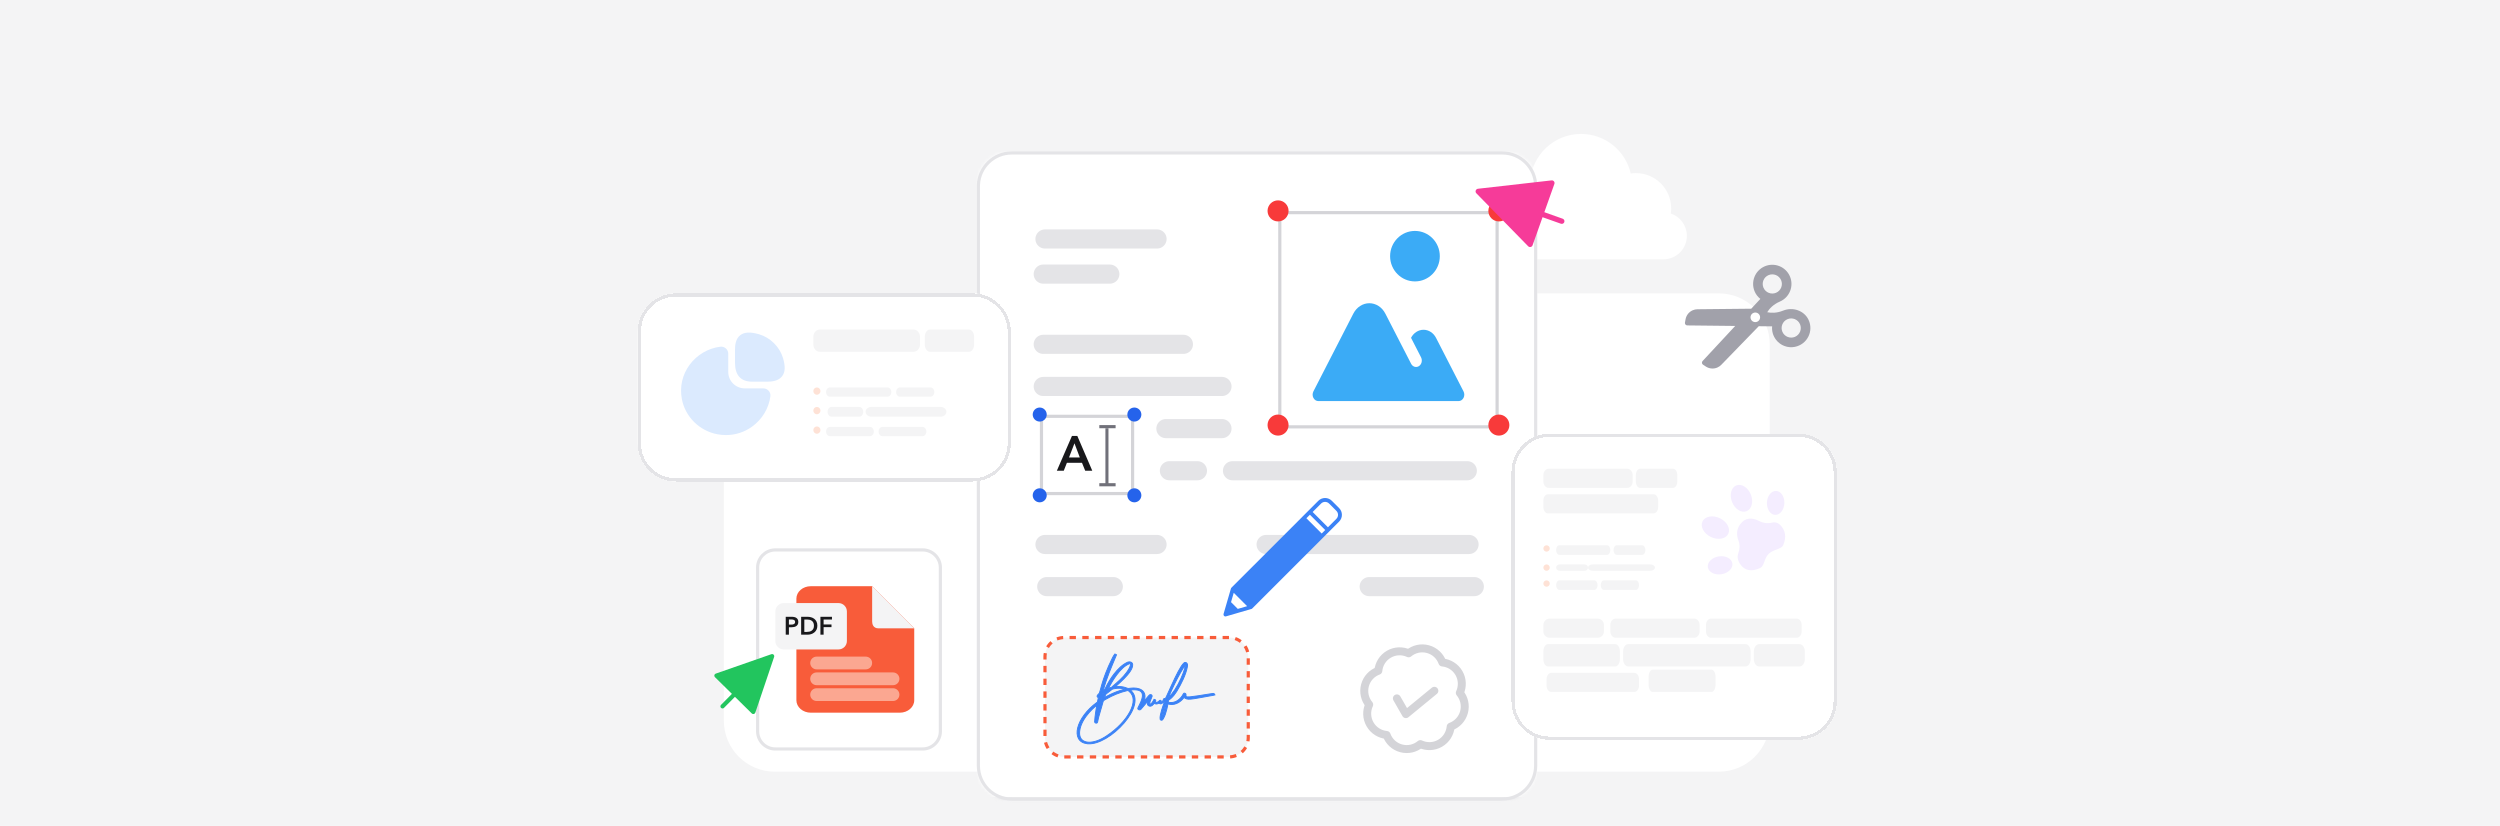 <svg width="784" height="259" viewBox="0 0 784 259" fill="none" xmlns="http://www.w3.org/2000/svg">
<g clip-path="url(#clip0_921_14491)">
<rect width="784" height="259" fill="#F4F4F5"/>
<path d="M227 108C227 99.163 234.163 92 243 92H539C547.837 92 555 99.163 555 108V226C555 234.837 547.837 242 539 242H243C234.163 242 227 234.837 227 226V108Z" fill="white"/>
<path d="M482.292 81.333H521.625C525.698 81.333 529 78.031 529 73.958C529 70.704 526.892 67.942 523.967 66.963C524.044 66.438 524.083 65.901 524.083 65.354C524.083 59.245 519.13 54.292 513.021 54.292C512.467 54.292 511.923 54.332 511.392 54.411C509.771 47.303 503.411 42 495.813 42C487.32 42 480.374 48.626 479.864 56.99C474.238 58.117 470 63.084 470 69.042C470 75.83 475.503 81.333 482.292 81.333Z" fill="white"/>
<g filter="url(#filter0_d_921_14491)">
<mask id="mask0_921_14491" style="mask-type:luminance" maskUnits="userSpaceOnUse" x="303" y="25" width="177" height="205">
<path d="M303.271 36.428C303.271 30.347 308.193 25.416 314.263 25.416H468.142C474.213 25.416 479.134 30.347 479.134 36.428V218.121C479.134 224.203 474.213 229.132 468.142 229.132H314.263C308.193 229.132 303.271 224.203 303.271 218.121V36.428Z" fill="white"/>
</mask>
<g mask="url(#mask0_921_14491)">
<path d="M303.271 36.428C303.271 30.347 308.193 25.416 314.263 25.416H468.142C474.213 25.416 479.134 30.347 479.134 36.428V218.121C479.134 224.203 474.213 229.132 468.142 229.132H314.263C308.193 229.132 303.271 224.203 303.271 218.121V36.428Z" fill="white"/>
<mask id="mask1_921_14491" style="mask-type:luminance" maskUnits="userSpaceOnUse" x="303" y="25" width="177" height="205">
<path d="M303.271 25.416H479.134V229.132H303.271V25.416Z" fill="white"/>
</mask>
<g mask="url(#mask1_921_14491)">
<path d="M303.271 25.416H479.134V229.132H303.271V25.416Z" fill="white"/>
<path d="M470.891 36.428H311.516V243.001H470.891V36.428Z" fill="white"/>
<path d="M324.701 52.946H359.85" stroke="#E4E4E7" stroke-width="6" stroke-linecap="round"/>
<path d="M324.701 148.747H359.85" stroke="#E4E4E7" stroke-width="6" stroke-linecap="round"/>
<path d="M324.158 63.958H345.042" stroke="#E4E4E7" stroke-width="6" stroke-linecap="round"/>
<path d="M325.256 161.961H346.139" stroke="#E4E4E7" stroke-width="6" stroke-linecap="round"/>
<path d="M426.377 161.961H459.351" stroke="#E4E4E7" stroke-width="6" stroke-linecap="round"/>
<path d="M394.049 148.747H457.697" stroke="#E4E4E7" stroke-width="6" stroke-linecap="round"/>
<path d="M324.158 85.981H368.124" stroke="#E4E4E7" stroke-width="6" stroke-linecap="round"/>
<path d="M363.725 125.623H372.518" stroke="#E4E4E7" stroke-width="6" stroke-linecap="round"/>
<path d="M324.158 99.195H380.214" stroke="#E4E4E7" stroke-width="6" stroke-linecap="round"/>
<path d="M362.625 112.409H380.211" stroke="#E4E4E7" stroke-width="6" stroke-linecap="round"/>
<path d="M383.508 125.623H457.15" stroke="#E4E4E7" stroke-width="6" stroke-linecap="round"/>
<path d="M382.41 177.928H330.75C327.412 177.928 324.705 180.64 324.705 183.985V209.311C324.705 212.656 327.412 215.368 330.75 215.368H382.41C385.749 215.368 388.455 212.656 388.455 209.311V183.985C388.455 180.64 385.749 177.928 382.41 177.928Z" fill="#F4F4F5" stroke="#F85C3A" stroke-dasharray="2 2"/>
<path d="M368.737 185.739C368.888 185.746 369.022 185.813 369.126 185.909C369.332 186.096 369.449 186.412 369.412 186.719L369.337 187.209C369.119 188.381 368.627 189.728 368.042 191.023C367.457 192.32 366.774 193.576 366.169 194.565L365.915 194.974C365.366 195.837 364.886 196.391 364.457 196.795C364.058 197.171 363.702 197.416 363.395 197.647C363.39 197.806 363.385 197.977 363.379 198.172C363.435 198.189 363.492 198.207 363.542 198.221C363.636 198.25 363.724 198.272 363.809 198.284L364.114 198.311C365.621 198.374 366.874 197.442 367.65 196.339L367.814 196.093C367.953 195.87 368.025 195.714 368.083 195.605C368.118 195.541 368.166 195.455 368.246 195.407C368.342 195.348 368.443 195.365 368.52 195.388L368.682 195.452C368.73 195.476 368.772 195.505 368.808 195.539C368.884 195.61 368.919 195.694 368.932 195.778C368.943 195.853 368.936 195.932 368.932 195.99C368.927 196.054 368.924 196.11 368.929 196.17L368.95 196.298C368.958 196.333 368.967 196.36 368.979 196.385C369.001 196.425 369.033 196.459 369.096 196.489C369.165 196.52 369.272 196.544 369.44 196.554C369.606 196.564 369.823 196.56 370.106 196.538C371.243 196.448 373.356 196.097 377.317 195.471L377.469 195.459C377.521 195.46 377.576 195.467 377.63 195.486C377.745 195.527 377.835 195.61 377.9 195.733L377.995 195.916L377.797 195.971L377.543 196.039C373.642 196.735 371.612 197.14 370.421 197.245C369.823 197.296 369.414 197.275 369.077 197.166C368.788 197.073 368.565 196.918 368.326 196.718L367.844 197.284C366.793 198.454 365.05 199.324 363.285 198.754C363.068 199.794 362.822 200.921 362.467 201.942L362.298 202.397C362.254 202.506 362.12 202.811 361.968 203.104C361.892 203.251 361.81 203.398 361.732 203.519C361.694 203.579 361.654 203.634 361.615 203.681C361.597 203.703 361.576 203.726 361.554 203.747L361.481 203.802C361.267 203.925 360.962 203.862 360.85 203.632L360.815 203.523C360.754 203.199 360.798 202.747 360.891 202.254C360.985 201.755 361.135 201.192 361.302 200.636C361.631 199.544 362.033 198.458 362.224 197.911C362.201 197.902 362.175 197.891 362.144 197.879C361.914 198.133 361.642 198.432 361.375 198.596C361.225 198.688 361.051 198.757 360.872 198.728C360.728 198.705 360.608 198.623 360.509 198.497C360.133 198.675 359.857 198.782 359.615 198.784C359.379 198.786 359.195 198.692 359.004 198.538C358.948 198.61 358.874 198.703 358.789 198.798C358.661 198.942 358.498 199.106 358.321 199.237L358.139 199.354C357.661 199.62 357.028 199.419 356.87 198.903L356.845 198.796C356.797 198.505 356.824 198.218 356.866 197.98C355.391 199.752 355.072 200.147 354.889 200.333L354.699 200.503C354.517 200.656 354.258 200.647 354.08 200.561C353.987 200.516 353.898 200.441 353.85 200.337C353.799 200.225 353.801 200.099 353.86 199.976L354.158 199.383C354.504 198.705 354.956 197.793 355.159 196.918C355.293 196.336 355.308 195.798 355.128 195.369C354.975 195.005 354.669 194.697 354.115 194.509L353.862 194.437C353.492 194.347 352.962 194.307 352.441 194.316C352.077 194.322 351.729 194.354 351.453 194.405C352.139 194.934 352.575 195.588 352.791 196.332C353.023 197.132 353 198.025 352.781 198.957C352.342 200.819 351.114 202.872 349.495 204.752C347.874 206.634 345.849 208.359 343.8 209.559C341.883 210.681 339.924 211.358 338.246 211.257L337.915 211.226C336.583 211.059 335.674 210.46 335.187 209.559C334.704 208.665 334.653 207.502 334.968 206.233C335.599 203.696 337.713 200.658 341.02 198.254L341.083 198.206C341.097 198.193 341.107 198.183 341.116 198.171C341.133 198.146 341.152 198.106 341.178 198.012C341.232 197.818 341.292 197.48 341.445 196.779L341.446 196.762C341.375 196.73 341.311 196.701 341.259 196.669C341.181 196.621 341.102 196.557 341.065 196.462C341.025 196.359 341.048 196.259 341.084 196.176C341.12 196.097 341.179 196.01 341.248 195.92L341.43 195.703C341.496 195.633 341.566 195.565 341.641 195.503L341.705 195.422C341.729 195.381 341.756 195.326 341.786 195.25C341.845 195.105 341.908 194.909 341.98 194.656C342.121 194.155 342.303 193.432 342.575 192.512C343.123 190.661 344.05 187.964 345.845 184.352L345.994 184.063C346.134 183.799 346.248 183.615 346.338 183.484C346.455 183.314 346.539 183.221 346.559 183.196L346.643 183.087L346.765 183.151C346.851 183.195 346.916 183.228 347.002 183.273L347.137 183.343L347.079 183.483C345.555 187.138 343.964 190.731 342.991 194.542C343.06 194.507 343.125 194.475 343.187 194.439C343.345 194.345 343.467 194.241 343.541 194.079L343.794 193.537C344.424 192.239 345.308 190.73 346.367 189.357C347.575 187.79 349.024 186.384 350.601 185.676L350.718 185.63C350.998 185.535 351.311 185.532 351.577 185.62C351.884 185.721 352.148 185.954 352.195 186.323L352.206 186.451C352.237 187.093 351.907 187.825 351.426 188.549C350.907 189.329 350.188 190.137 349.46 190.872C348.731 191.609 347.989 192.277 347.42 192.779C347.159 193.01 346.937 193.203 346.767 193.354C348.215 193.217 349.081 193.361 349.69 193.542C349.857 193.592 350.003 193.645 350.133 193.692C350.265 193.741 350.377 193.783 350.483 193.818C350.692 193.885 350.859 193.916 351.048 193.884L351.36 193.837C352.909 193.624 354.228 193.825 355.076 194.431C355.533 194.756 355.851 195.198 355.99 195.745C356.111 196.221 356.093 196.768 355.926 197.377L355.845 197.642C355.807 197.757 355.769 197.861 355.735 197.958C357.394 195.963 357.188 196.211 357.453 195.949L357.519 195.896C357.68 195.789 357.893 195.803 358.043 195.873C358.133 195.914 358.22 195.984 358.271 196.085C358.31 196.164 358.323 196.254 358.305 196.346L358.277 196.437C357.732 197.768 357.49 198.221 357.605 198.897C357.823 198.85 358.046 198.666 358.26 198.393C358.508 198.076 358.709 197.692 358.842 197.435L358.91 197.304L359.047 197.358C359.153 197.4 359.246 197.432 359.292 197.452C359.316 197.462 359.354 197.479 359.386 197.51C359.43 197.552 359.45 197.604 359.451 197.658C359.452 197.696 359.442 197.734 359.438 197.749C359.433 197.771 359.426 197.791 359.421 197.817C359.411 197.867 359.4 197.946 359.404 198.067L359.413 198.159C359.427 198.232 359.454 198.26 359.471 198.271C359.5 198.291 359.574 198.309 359.739 198.268L359.903 198.218C360.255 198.099 360.404 197.941 360.494 197.83L360.574 197.73C360.599 197.701 360.635 197.661 360.682 197.632C360.737 197.599 360.801 197.586 360.87 197.6C360.901 197.606 360.93 197.616 360.958 197.63L361.035 197.676L361.124 197.739L361.101 197.846L361.013 198.243C361.011 198.252 361.009 198.26 361.007 198.268C361.063 198.251 361.108 198.236 361.144 198.216L361.267 198.143C361.537 197.972 361.673 197.787 361.742 197.647C361.782 197.565 361.8 197.495 361.809 197.447C361.814 197.424 361.816 197.405 361.817 197.394C361.817 197.388 361.818 197.383 361.818 197.381C361.819 197.378 361.818 197.379 361.819 197.377C361.819 197.376 361.819 197.372 361.819 197.37C361.819 197.369 361.819 197.365 361.82 197.361C361.82 197.359 361.821 197.355 361.822 197.35C361.822 197.348 361.824 197.334 361.831 197.316L361.865 197.251C361.949 197.105 362.086 197.007 362.249 197.049C362.322 197.068 362.379 197.111 362.419 197.166C362.516 196.991 362.645 196.735 362.799 196.409C363.21 195.539 363.788 194.227 364.435 192.81C365.081 191.397 365.793 189.883 366.465 188.62C366.802 187.989 367.129 187.418 367.435 186.952C367.739 186.491 368.029 186.121 368.292 185.901L368.398 185.827C368.507 185.763 368.622 185.733 368.737 185.739ZM350.615 194.564L350.485 194.583C348.095 195.146 345.941 196.063 343.934 197.205L343.082 197.709C343.072 197.716 343.061 197.719 343.054 197.723C343.029 197.768 342.984 197.882 342.891 198.181C342.705 198.768 342.35 200.012 341.605 202.678L341.459 203.242C341.339 203.746 341.289 204.075 341.233 204.311C341.2 204.451 341.158 204.593 341.061 204.682C340.977 204.759 340.876 204.777 340.777 204.772L340.679 204.762C340.561 204.742 340.45 204.698 340.371 204.61C340.311 204.542 340.282 204.462 340.274 204.378L340.274 204.294C340.391 202.437 340.781 200.098 340.936 199.209C340.791 199.315 340.599 199.465 340.375 199.654C339.875 200.078 339.217 200.697 338.549 201.457C337.207 202.982 335.841 205.054 335.591 207.253L335.561 207.637C335.52 208.506 335.703 209.171 336.039 209.657C336.422 210.211 337.02 210.553 337.774 210.693C339.29 210.972 341.403 210.416 343.47 209.131L344.118 208.714C347.322 206.588 349.905 203.858 351.282 201.295C352.017 199.928 352.402 198.62 352.367 197.482C352.335 196.422 351.939 195.506 351.106 194.814L350.934 194.678C350.853 194.617 350.786 194.586 350.721 194.572C350.689 194.565 350.654 194.562 350.615 194.564ZM362.71 198.706C362.544 199.173 362.266 199.972 362.011 200.782C361.813 201.409 361.63 202.039 361.524 202.523C361.511 202.581 361.501 202.638 361.491 202.692C362.085 201.425 362.439 200.08 362.71 198.706ZM342.515 196.519C342.481 196.555 342.451 196.597 342.425 196.658C342.386 196.748 342.355 196.87 342.315 197.053C342.31 197.076 342.305 197.101 342.3 197.127C342.356 196.975 342.425 196.779 342.515 196.519ZM349.744 194.114C348.662 193.765 347.58 193.761 346.479 193.962L345.935 194.078C345.916 194.082 345.862 194.108 345.759 194.181C345.663 194.249 345.54 194.344 345.386 194.466C345.233 194.588 345.052 194.734 344.839 194.898L344.105 195.449C343.881 195.61 343.791 195.707 343.697 195.903C343.613 196.076 343.531 196.314 343.382 196.719C343.447 196.686 343.522 196.65 343.604 196.605C343.945 196.421 344.433 196.153 345.052 195.852C346.193 195.294 347.783 194.621 349.744 194.114ZM342.997 195.296C342.911 195.348 342.837 195.405 342.778 195.465C342.717 195.529 342.671 195.601 342.643 195.686C342.742 195.624 342.824 195.555 342.888 195.476C342.931 195.422 342.966 195.361 342.997 195.296ZM351.476 186.137C351.466 186.126 351.432 186.099 351.334 186.115L351.213 186.148C349.762 186.655 348.359 188.081 347.163 189.69C346.089 191.135 345.201 192.707 344.612 193.821C345.115 193.68 345.358 193.616 345.485 193.577C345.522 193.565 345.546 193.556 345.562 193.549C345.574 193.545 345.579 193.543 345.58 193.541C345.579 193.543 345.579 193.541 345.586 193.536C345.593 193.528 345.609 193.512 345.629 193.494L347.176 192.142C348.693 190.806 350.093 189.46 351.123 187.574L351.263 187.292C351.395 186.996 351.5 186.67 351.521 186.423C351.536 186.251 351.505 186.167 351.476 186.137ZM368.735 186.581C368.299 187.12 367.775 187.943 367.225 188.904C366.593 190.008 365.933 191.283 365.34 192.497C364.747 193.712 364.223 194.864 363.862 195.718C363.7 196.099 363.574 196.421 363.487 196.661C364.152 196.07 364.809 195.253 365.42 194.323C366.146 193.219 366.804 191.969 367.339 190.786C367.875 189.604 368.287 188.491 368.521 187.662C368.638 187.246 368.709 186.908 368.731 186.671C368.734 186.638 368.734 186.608 368.735 186.581Z" fill="#3B82F6" stroke="#3B82F6" stroke-width="0.3"/>
<mask id="mask2_921_14491" style="mask-type:luminance" maskUnits="userSpaceOnUse" x="414" y="170" width="53" height="54">
<path d="M466.886 181.99L425.484 170.771L414.285 212.249L455.687 223.468L466.886 181.99Z" fill="white"/>
</mask>
<g mask="url(#mask2_921_14491)">
<path d="M435.063 197.013L437.894 201.953L446.813 194.633M456.114 201.327C455.521 203.519 453.912 205.162 451.933 205.884C451.739 207.985 450.561 209.962 448.596 211.093C446.63 212.224 444.333 212.246 442.424 211.355C440.804 212.703 438.576 213.267 436.389 212.673C434.2 212.081 432.56 210.469 431.839 208.486C429.741 208.292 427.768 207.112 426.639 205.143C425.51 203.173 425.488 200.872 426.379 198.958C425.033 197.335 424.471 195.103 425.062 192.911C425.653 190.72 427.263 189.077 429.242 188.355C429.435 186.253 430.614 184.276 432.579 183.145C434.544 182.014 436.843 181.992 438.752 182.884C440.372 181.535 442.6 180.972 444.787 181.565C446.976 182.157 448.615 183.77 449.337 185.753C451.434 185.947 453.408 187.126 454.537 189.096C455.665 191.065 455.687 193.367 454.797 195.28C456.142 196.903 456.705 199.135 456.114 201.327Z" stroke="#D4D4D8" stroke-width="2.5" stroke-linecap="round" stroke-linejoin="round"/>
</g>
<path d="M455.963 100.748L447.351 83.975C446.955 83.2 446.384 82.556 445.696 82.107C445.009 81.659 444.23 81.42 443.435 81.417C442.641 81.413 441.859 81.644 441.168 82.086C440.478 82.529 439.903 83.167 439.501 83.938L442.639 90.049C442.877 90.513 442.942 91.066 442.819 91.584C442.696 92.103 442.393 92.545 441.98 92.813C441.567 93.082 441.076 93.154 440.615 93.016C440.153 92.877 439.761 92.538 439.523 92.073L437.42 87.978L437.418 87.983L431.444 76.35C430.935 75.359 430.204 74.536 429.323 73.964C428.442 73.392 427.442 73.09 426.425 73.09C425.407 73.09 424.408 73.392 423.527 73.964C422.646 74.536 421.914 75.359 421.405 76.35L408.879 100.748C408.72 101.056 408.637 101.405 408.637 101.76C408.637 102.115 408.72 102.464 408.877 102.771C409.036 103.079 409.263 103.334 409.537 103.512C409.809 103.689 410.121 103.783 410.436 103.783H454.406C454.721 103.783 455.031 103.689 455.305 103.512C455.579 103.334 455.806 103.079 455.963 102.771C456.122 102.464 456.204 102.115 456.204 101.76C456.204 101.405 456.122 101.056 455.963 100.748Z" fill="#3BABF6"/>
<path d="M440.73 66.252C445.035 66.252 448.525 62.708 448.525 58.335C448.525 53.963 445.035 50.418 440.73 50.418C436.425 50.418 432.936 53.963 432.936 58.335C432.936 62.708 436.425 66.252 440.73 66.252Z" fill="#3BABF6"/>
<path d="M466.494 44.687H398.348V111.858H466.494V44.687Z" stroke="#D4D4D8"/>
<path d="M397.797 47.44C399.619 47.44 401.095 45.961 401.095 44.136C401.095 42.312 399.619 40.833 397.797 40.833C395.976 40.833 394.5 42.312 394.5 44.136C394.5 45.961 395.976 47.44 397.797 47.44Z" fill="#F83A3A"/>
<path d="M397.797 114.611C399.619 114.611 401.095 113.132 401.095 111.307C401.095 109.483 399.619 108.004 397.797 108.004C395.976 108.004 394.5 109.483 394.5 111.307C394.5 113.132 395.976 114.611 397.797 114.611Z" fill="#F83A3A"/>
<path d="M467.044 114.611C468.865 114.611 470.341 113.132 470.341 111.307C470.341 109.483 468.865 108.004 467.044 108.004C465.222 108.004 463.746 109.483 463.746 111.307C463.746 113.132 465.222 114.611 467.044 114.611Z" fill="#F83A3A"/>
<path d="M467.044 47.44C468.865 47.44 470.341 45.961 470.341 44.136C470.341 42.312 468.865 40.833 467.044 40.833C465.222 40.833 463.746 42.312 463.746 44.136C463.746 45.961 465.222 47.44 467.044 47.44Z" fill="#F83A3A"/>
<path d="M333.167 114.708H334.845L339.538 125.623H337.322L336.306 123.125H331.582L330.597 125.623H328.428L333.167 114.708ZM335.629 121.46L333.952 117.02L332.244 121.46H335.629Z" fill="#18181B"/>
<path d="M352.183 108.555H323.605V132.78H352.183V108.555Z" stroke="#D4D4D8"/>
<path d="M344.616 130.015H343.658V112.292H344.616V130.015Z" fill="#71717A"/>
<path d="M346.853 111.308V112.292H341.742V111.308H346.853Z" fill="#71717A"/>
<path d="M346.853 129.523V130.507H341.742V129.523H346.853Z" fill="#71717A"/>
<path d="M323.056 110.206C324.27 110.206 325.254 109.22 325.254 108.004C325.254 106.788 324.27 105.802 323.056 105.802C321.842 105.802 320.857 106.788 320.857 108.004C320.857 109.22 321.842 110.206 323.056 110.206Z" fill="#2563EB"/>
<path d="M352.733 110.206C353.948 110.206 354.932 109.22 354.932 108.004C354.932 106.788 353.948 105.802 352.733 105.802C351.519 105.802 350.535 106.788 350.535 108.004C350.535 109.22 351.519 110.206 352.733 110.206Z" fill="#2563EB"/>
<path d="M352.733 135.533C353.948 135.533 354.932 134.547 354.932 133.331C354.932 132.114 353.948 131.128 352.733 131.128C351.519 131.128 350.535 132.114 350.535 133.331C350.535 134.547 351.519 135.533 352.733 135.533Z" fill="#2563EB"/>
<path d="M323.056 135.533C324.27 135.533 325.254 134.547 325.254 133.331C325.254 132.114 324.27 131.128 323.056 131.128C321.842 131.128 320.857 132.114 320.857 133.331C320.857 134.547 321.842 135.533 323.056 135.533Z" fill="#2563EB"/>
</g>
<mask id="mask3_921_14491" style="mask-type:luminance" maskUnits="userSpaceOnUse" x="303" y="25" width="177" height="205">
<path d="M303.271 25.416H479.134V229.132H303.271V25.416Z" fill="white"/>
</mask>
<g mask="url(#mask3_921_14491)">
<path d="M479.134 229.132V228.031H303.271V229.132V230.234H479.134V229.132Z" fill="#E4E4E7"/>
</g>
</g>
<path d="M314.262 25.967H468.141C473.909 25.967 478.583 30.651 478.583 36.428V218.121C478.583 223.899 473.909 228.582 468.141 228.582H314.262C308.495 228.582 303.82 223.899 303.82 218.121V36.428L303.834 35.89C304.114 30.363 308.676 25.967 314.262 25.967Z" stroke="#E4E4E7"/>
</g>
<path d="M417.66 157.048C416.496 155.884 414.595 155.884 413.431 157.048L410.354 160.125L408.416 162.063C408.404 162.069 408.398 162.081 408.386 162.087C408.367 162.106 408.355 162.118 408.349 162.136C408.331 162.148 408.319 162.166 408.306 162.179L386.168 184.311C386.131 184.348 386.101 184.39 386.076 184.433C386.052 184.476 386.034 184.518 386.022 184.567C386.009 184.585 386.003 184.604 386.003 184.622L383.706 192.538C383.645 192.751 383.7 192.983 383.858 193.141C383.974 193.257 384.132 193.318 384.291 193.318C384.346 193.318 384.407 193.312 384.462 193.293L388.106 192.233C388.148 192.227 388.185 192.215 388.221 192.196L392.371 190.996C392.396 190.99 392.42 190.99 392.438 190.978C392.481 190.966 392.524 190.947 392.566 190.923C392.609 190.899 392.652 190.868 392.688 190.831L419.952 163.568C420.512 163.001 420.823 162.252 420.823 161.454C420.823 160.655 420.512 159.9 419.952 159.339L417.66 157.048ZM388.167 190.947L386.052 188.833L386.899 185.902L391.098 190.1L388.167 190.947ZM414.479 167.316L409.684 162.52L410.787 161.417L415.582 166.213L414.479 167.316ZM419.086 162.709L416.442 165.354L411.646 160.558L414.29 157.913C414.985 157.218 416.106 157.218 416.801 157.913L419.086 160.198C419.781 160.893 419.781 162.014 419.086 162.709Z" fill="#3B82F6"/>
<g filter="url(#filter1_d_921_14491)">
<g clip-path="url(#clip1_921_14491)">
<path d="M309.529 70H201.471C199.002 70 197 72.054 197 74.587V208.375C197 210.908 199.002 212.962 201.471 212.962H309.529C311.998 212.962 314 210.908 314 208.375V74.587C314 72.054 311.998 70 309.529 70Z" fill="white"/>
<path d="M254.294 100.647C254.294 100.013 253.794 99.5 253.176 99.5C252.559 99.5 252.059 100.013 252.059 100.647C252.059 101.28 252.559 101.794 253.176 101.794C253.794 101.794 254.294 101.28 254.294 100.647Z" fill="#FEE2D6"/>
<path d="M254.294 106.762C254.294 106.129 253.794 105.616 253.176 105.616C252.559 105.616 252.059 106.129 252.059 106.762C252.059 107.396 252.559 107.909 253.176 107.909C253.794 107.909 254.294 107.396 254.294 106.762Z" fill="#FEE2D6"/>
<path d="M269.834 111.881H257.251C256.589 111.881 256.053 112.531 256.053 113.333C256.053 114.135 256.589 114.785 257.251 114.785H269.834C270.495 114.785 271.032 114.135 271.032 113.333C271.032 112.531 270.495 111.881 269.834 111.881Z" fill="#F4F4F5"/>
<path d="M286.308 111.881H273.726C273.064 111.881 272.527 112.531 272.527 113.333C272.527 114.135 273.064 114.785 273.726 114.785H286.308C286.97 114.785 287.506 114.135 287.506 113.333C287.506 112.531 286.97 111.881 286.308 111.881Z" fill="#F4F4F5"/>
<path d="M254.294 112.879C254.294 112.245 253.794 111.732 253.176 111.732C252.559 111.732 252.059 112.245 252.059 112.879C252.059 113.512 252.559 114.025 253.176 114.025C253.794 114.025 254.294 113.512 254.294 112.879Z" fill="#FEE2D6"/>
<path d="M275.32 99.5H257.257C256.592 99.5 256.053 100.15 256.053 100.952C256.053 101.754 256.592 102.404 257.257 102.404H275.32C275.985 102.404 276.524 101.754 276.524 100.952C276.524 100.15 275.985 99.5 275.32 99.5Z" fill="#F4F4F5"/>
<path d="M288.805 99.5H279.218C278.556 99.5 278.02 100.15 278.02 100.952C278.02 101.754 278.556 102.404 279.218 102.404H288.805C289.466 102.404 290.003 101.754 290.003 100.952C290.003 100.15 289.466 99.5 288.805 99.5Z" fill="#F4F4F5"/>
<path d="M266.468 105.616H257.773C257.087 105.616 256.531 106.3 256.531 107.145C256.531 107.989 257.087 108.674 257.773 108.674H266.468C267.154 108.674 267.71 107.989 267.71 107.145C267.71 106.3 267.154 105.616 266.468 105.616Z" fill="#F4F4F5"/>
<path d="M291.981 105.616H270.263C269.263 105.616 268.453 106.3 268.453 107.145C268.453 107.989 269.263 108.674 270.263 108.674H291.981C292.98 108.674 293.791 107.989 293.791 107.145C293.791 106.3 292.98 105.616 291.981 105.616Z" fill="#F4F4F5"/>
<path d="M283.505 81.346H254.066C252.957 81.346 252.059 82.386 252.059 83.669V85.993C252.059 87.276 252.957 88.316 254.066 88.316H283.505C284.613 88.316 285.512 87.276 285.512 85.993V83.669C285.512 82.386 284.613 81.346 283.505 81.346Z" fill="#F4F4F5"/>
<path d="M300.887 81.346H288.611C287.727 81.346 287.01 82.386 287.01 83.669V85.993C287.01 87.276 287.727 88.316 288.611 88.316H300.887C301.771 88.316 302.488 87.276 302.488 85.993V83.669C302.488 82.386 301.771 81.346 300.887 81.346Z" fill="#F4F4F5"/>
<path d="M242.54 90.249C241.5 86.761 238.558 83.852 235.032 82.823C232.351 82.051 230.498 82.116 229.215 83.064C227.671 84.205 227.492 86.263 227.492 87.725V91.728C227.492 95.682 229.312 97.691 232.887 97.691H237.551C239.013 97.691 241.11 97.514 242.263 95.987C243.255 94.734 243.336 92.901 242.54 90.249Z" fill="#DBEAFE"/>
<path d="M238.057 100.551C237.634 100.069 237.017 99.796 236.383 99.796H230.565C227.705 99.796 225.382 97.497 225.382 94.668V88.914C225.382 88.287 225.105 87.676 224.618 87.258C224.147 86.84 223.497 86.647 222.879 86.728C219.06 87.21 215.55 89.284 213.259 92.402C210.952 95.536 210.107 99.362 210.838 103.187C211.894 108.717 216.363 113.137 221.969 114.182C222.863 114.359 223.757 114.439 224.65 114.439C227.592 114.439 230.435 113.539 232.857 111.787C236.009 109.52 238.105 106.048 238.593 102.271C238.674 101.644 238.479 101.017 238.057 100.551Z" fill="#DBEAFE"/>
</g>
<path d="M209 70.5H302C308.351 70.5 313.5 75.649 313.5 82V117C313.5 123.351 308.351 128.5 302 128.5H209C202.649 128.5 197.5 123.351 197.5 117V82C197.5 75.649 202.649 70.5 209 70.5Z" stroke="#E4E4E7" shape-rendering="crispEdges"/>
</g>
<g clip-path="url(#clip2_921_14491)">
<g filter="url(#filter2_d_921_14491)">
<path d="M234.299 156C234.299 152.778 236.917 150.167 240.147 150.167H286.346C289.575 150.167 292.194 152.778 292.194 156V207.333C292.194 210.555 289.575 213.167 286.346 213.167H240.147C236.917 213.167 234.299 210.555 234.299 207.333V156Z" fill="white"/>
<path d="M240.147 150.458H286.346C289.415 150.458 291.902 152.939 291.902 156V207.333C291.902 210.394 289.415 212.875 286.346 212.875H240.147C237.079 212.875 234.592 210.394 234.592 207.333V156C234.592 153.035 236.926 150.614 239.861 150.465L240.147 150.458Z" stroke="#E4E4E7"/>
<path d="M283.705 175.055V197.594C283.705 199.751 281.679 201.5 279.18 201.5H251.272C248.772 201.5 246.746 199.751 246.746 197.594V165.738C246.746 163.581 248.772 161.833 251.272 161.833H270.505L283.705 175.055Z" fill="#F85C3A"/>
<path d="M283.705 175.055H272.523C270.729 175.055 270.506 173.586 270.506 172.852V161.833L283.705 175.055Z" fill="#F4F4F5"/>
<path d="M253.088 185.916H268.495" stroke="#FEE2D6" stroke-opacity="0.56" stroke-width="4" stroke-linecap="round"/>
<path d="M253.088 190.874H277.054" stroke="#FEE2D6" stroke-opacity="0.56" stroke-width="4" stroke-linecap="round"/>
<path d="M253.088 195.833H277.054" stroke="#FEE2D6" stroke-opacity="0.56" stroke-width="4" stroke-linecap="round"/>
<path d="M259.946 167.122H242.786C241.328 167.122 240.146 168.306 240.146 169.766V179.022C240.146 180.482 241.328 181.666 242.786 181.666H259.946C261.404 181.666 262.586 180.482 262.586 179.022V169.766C262.586 168.306 261.404 167.122 259.946 167.122Z" fill="#F4F4F5"/>
<path d="M243.404 171.422H245.234C245.556 171.422 245.846 171.451 246.105 171.509C246.364 171.567 246.585 171.662 246.77 171.795C246.955 171.927 247.098 172.096 247.198 172.302C247.298 172.509 247.348 172.757 247.348 173.048C247.348 173.36 247.29 173.622 247.174 173.834C247.058 174.045 246.9 174.217 246.699 174.349C246.504 174.476 246.274 174.569 246.01 174.627C245.746 174.685 245.466 174.714 245.17 174.714H244.402V177.039H243.404V171.422ZM245.099 173.873C245.263 173.873 245.419 173.863 245.566 173.842C245.714 173.815 245.846 173.773 245.962 173.715C246.079 173.651 246.171 173.567 246.24 173.461C246.308 173.355 246.343 173.217 246.343 173.048C246.343 172.884 246.308 172.752 246.24 172.652C246.171 172.546 246.079 172.464 245.962 172.406C245.852 172.347 245.722 172.31 245.574 172.295C245.432 172.273 245.284 172.263 245.131 172.263H244.402V173.873H245.099ZM248.238 171.422H250.226C250.59 171.422 250.957 171.469 251.327 171.565C251.696 171.66 252.029 171.819 252.325 172.041C252.62 172.257 252.861 172.546 253.045 172.905C253.23 173.26 253.323 173.701 253.323 174.23C253.323 174.722 253.23 175.145 253.045 175.5C252.861 175.854 252.62 176.145 252.325 176.372C252.029 176.6 251.696 176.769 251.327 176.88C250.957 176.986 250.59 177.039 250.226 177.039H248.238V171.422ZM250.068 176.166C250.326 176.166 250.585 176.137 250.844 176.079C251.102 176.015 251.335 175.912 251.541 175.769C251.752 175.621 251.924 175.423 252.056 175.174C252.188 174.926 252.253 174.611 252.253 174.23C252.253 173.828 252.188 173.5 252.056 173.247C251.924 172.993 251.752 172.794 251.541 172.652C251.335 172.509 251.102 172.411 250.844 172.358C250.585 172.305 250.326 172.279 250.068 172.279H249.236V176.166H250.068ZM254.286 171.422H257.906V172.295H255.284V173.834H257.755V174.675H255.284V177.039H254.286V171.422Z" fill="#18181B"/>
</g>
<path d="M241.924 205.15L224.446 211.25C224.34 211.287 224.245 211.351 224.17 211.435C224.095 211.518 224.043 211.62 224.018 211.729C223.993 211.839 223.997 211.953 224.029 212.061C224.06 212.169 224.119 212.267 224.199 212.345L229.531 217.597L226.11 221.049C225.986 221.174 225.918 221.343 225.919 221.518C225.92 221.693 225.991 221.861 226.116 221.985C226.241 222.108 226.41 222.177 226.586 222.176C226.762 222.174 226.931 222.104 227.054 221.979L230.475 218.527L235.772 223.744C235.852 223.823 235.951 223.88 236.059 223.911C236.168 223.941 236.282 223.943 236.392 223.917C236.501 223.891 236.602 223.838 236.685 223.762C236.769 223.686 236.831 223.591 236.867 223.484L242.772 205.986C242.81 205.868 242.814 205.743 242.785 205.623C242.755 205.504 242.693 205.395 242.605 205.308C242.517 205.221 242.407 205.161 242.287 205.133C242.166 205.105 242.041 205.111 241.924 205.15Z" fill="#22C55E"/>
</g>
<g filter="url(#filter3_d_921_14491)">
<g clip-path="url(#clip3_921_14491)">
<path d="M569.102 115H474.898C472.745 115 471 116.81 471 119.043V236.957C471 239.19 472.745 241 474.898 241H569.102C571.255 241 573 239.19 573 236.957V119.043C573 116.81 571.255 115 569.102 115Z" fill="white"/>
<path d="M527.1 139.772C528.805 134.491 535.546 136.24 537.437 137.911C537.437 137.911 532.784 129.545 538.34 126.474C543.895 123.404 546.781 125.953 549.242 130.786C549.242 130.786 552.333 125.892 557.018 128.612C561.704 131.333 560.657 137.323 557.785 141.169C557.785 141.169 560.823 146.847 560.181 148.236C559.54 149.625 558.898 151.015 556.868 151.762C554.837 152.51 552.847 154.996 552.539 155.663C551.897 157.052 552.004 160.472 544.239 159.876C544.239 159.876 536.936 166.722 529.534 158.056C525.871 153.58 532.419 149.789 532.419 149.789C532.419 149.789 525.675 144.186 527.1 139.772Z" fill="white"/>
<path d="M543.328 141.718C545.102 140 547.291 140.677 548.656 141.388C549.898 142.035 551.329 142.25 552.686 141.896C553.474 141.69 554.39 141.781 555.267 142.637C556.792 144.125 557.4 146.343 556.183 149.012C555.616 150.256 553.118 150.271 551.666 151.682C550.199 153.108 550.335 155.459 549.043 156.087C546.316 157.412 544.068 156.974 542.663 154.833C541.766 153.466 541.815 152.295 542.158 151.409C542.646 150.147 542.655 148.74 542.163 147.481C541.622 146.095 541.265 143.717 543.328 141.718Z" fill="#F4EDFF"/>
<path d="M546.064 133.096C545.176 130.863 543.138 129.576 541.511 130.223C539.885 130.869 539.286 133.204 540.174 135.437C541.062 137.67 543.1 138.957 544.727 138.31C546.353 137.664 546.952 135.329 546.064 133.096Z" fill="#F4EDFF"/>
<path d="M556.576 135.814C556.656 133.74 555.497 132.011 553.987 131.954C552.477 131.897 551.187 133.533 551.107 135.607C551.026 137.682 552.185 139.41 553.696 139.467C555.206 139.524 556.495 137.889 556.576 135.814Z" fill="#F4EDFF"/>
<path d="M538.984 145.401C539.767 143.778 538.592 141.594 536.361 140.52C534.129 139.447 531.686 139.892 530.903 141.514C530.12 143.136 531.295 145.321 533.526 146.394C535.758 147.468 538.202 147.023 538.984 145.401Z" fill="#F4EDFF"/>
<path d="M540.269 154.674C540.025 153.131 538.106 152.154 535.982 152.491C533.858 152.828 532.335 154.352 532.579 155.894C532.823 157.437 534.742 158.415 536.866 158.078C538.989 157.741 540.513 156.217 540.269 154.674Z" fill="#F4EDFF"/>
<path d="M503.56 180H482.44C481.645 180 481 181.045 481 182.333V184.667C481 185.955 481.645 187 482.44 187H503.56C504.355 187 505 185.955 505 184.667V182.333C505 181.045 504.355 180 503.56 180Z" fill="#F4F4F5"/>
<path d="M498.034 172H482.966C481.88 172 481 172.895 481 174V176C481 177.105 481.88 178 482.966 178H498.034C499.12 178 500 177.105 500 176V174C500 172.895 499.12 172 498.034 172Z" fill="#F4F4F5"/>
<path d="M528.32 172H503.68C502.752 172 502 172.895 502 174V176C502 177.105 502.752 178 503.68 178H528.32C529.248 178 530 177.105 530 176V174C530 172.895 529.248 172 528.32 172Z" fill="#F4F4F5"/>
<path d="M560.448 172H533.552C532.695 172 532 172.895 532 174V176C532 177.105 532.695 178 533.552 178H560.448C561.305 178 562 177.105 562 176V174C562 172.895 561.305 172 560.448 172Z" fill="#F4F4F5"/>
<path d="M515.26 188H533.74C534.436 188 535 189.045 535 190.333V192.667C535 193.955 534.436 195 533.74 195H515.26C514.564 195 514 193.955 514 192.667V190.333C514 189.045 514.564 188 515.26 188Z" fill="#F4F4F5"/>
<path d="M483.5 189H509.5C510.328 189 511 189.896 511 191V193C511 194.105 510.328 195 509.5 195H483.5C482.672 195 482 194.105 482 193V191C482 189.896 482.672 189 483.5 189Z" fill="#F4F4F5"/>
<path d="M544.4 180H507.6C506.716 180 506 181.045 506 182.333V184.667C506 185.955 506.716 187 507.6 187H544.4C545.284 187 546 185.955 546 184.667V182.333C546 181.045 545.284 180 544.4 180Z" fill="#F4F4F5"/>
<path d="M561.345 180H548.656C547.742 180 547 181.045 547 182.333V184.667C547 185.955 547.742 187 548.656 187H561.345C562.259 187 563 185.955 563 184.667V182.333C563 181.045 562.259 180 561.345 180Z" fill="#F4F4F5"/>
<path d="M483 150C483 149.448 482.552 149 482 149C481.448 149 481 149.448 481 150C481 150.552 481.448 151 482 151C482.552 151 483 150.552 483 150Z" fill="#FEE2D6"/>
<path d="M483 156C483 155.448 482.552 155 482 155C481.448 155 481 155.448 481 156C481 156.552 481.448 157 482 157C482.552 157 483 156.552 483 156Z" fill="#FEE2D6"/>
<path d="M496.96 160H486.04C485.466 160 485 160.672 485 161.5C485 162.328 485.466 163 486.04 163H496.96C497.534 163 498 162.328 498 161.5C498 160.672 497.534 160 496.96 160Z" fill="#F4F4F5"/>
<path d="M510.04 160H499.96C499.43 160 499 160.672 499 161.5C499 162.328 499.43 163 499.96 163H510.04C510.57 163 511 162.328 511 161.5C511 160.672 510.57 160 510.04 160Z" fill="#F4F4F5"/>
<path d="M483 161C483 160.448 482.552 160 482 160C481.448 160 481 160.448 481 161C481 161.552 481.448 162 482 162C482.552 162 483 161.552 483 161Z" fill="#FEE2D6"/>
<path d="M501 149H486C485.448 149 485 149.672 485 150.5C485 151.328 485.448 152 486 152H501C501.552 152 502 151.328 502 150.5C502 149.672 501.552 149 501 149Z" fill="#F4F4F5"/>
<path d="M512 149H504C503.448 149 503 149.672 503 150.5C503 151.328 503.448 152 504 152H512C512.552 152 513 151.328 513 150.5C513 149.672 512.552 149 512 149Z" fill="#F4F4F5"/>
<path d="M493.889 155H486.111C485.497 155 485 155.448 485 156C485 156.552 485.497 157 486.111 157H493.889C494.503 157 495 156.552 495 156C495 155.448 494.503 155 493.889 155Z" fill="#F4F4F5"/>
<path d="M514.5 155H496.5C495.672 155 495 155.448 495 156C495 156.552 495.672 157 496.5 157H514.5C515.328 157 516 156.552 516 156C516 155.448 515.328 155 514.5 155Z" fill="#F4F4F5"/>
<path d="M507.32 125H482.68C481.752 125 481 125.895 481 127V129C481 130.105 481.752 131 482.68 131H507.32C508.248 131 509 130.105 509 129V127C509 125.895 508.248 125 507.32 125Z" fill="#F4F4F5"/>
<path d="M515.56 133H482.44C481.645 133 481 133.895 481 135V137C481 138.105 481.645 139 482.44 139H515.56C516.355 139 517 138.105 517 137V135C517 133.895 516.355 133 515.56 133Z" fill="#F4F4F5"/>
<path d="M521.655 125H511.345C510.602 125 510 125.895 510 127V129C510 130.105 510.602 131 511.345 131H521.655C522.398 131 523 130.105 523 129V127C523 125.895 522.398 125 521.655 125Z" fill="#F4F4F5"/>
</g>
<path d="M483 114.5H561C567.351 114.5 572.5 119.649 572.5 126V198C572.5 204.351 567.351 209.5 561 209.5H483C476.649 209.5 471.5 204.351 471.5 198V126C471.5 119.649 476.649 114.5 483 114.5Z" stroke="#E4E4E7" shape-rendering="crispEdges"/>
</g>
<g clip-path="url(#clip4_921_14491)">
<path d="M463.475 59.194L486.576 56.569C486.716 56.553 486.858 56.573 486.989 56.627C487.12 56.681 487.234 56.768 487.322 56.879C487.41 56.989 487.468 57.121 487.492 57.26C487.515 57.4 487.502 57.543 487.455 57.676L484.303 66.542L490.06 68.589C490.268 68.663 490.439 68.817 490.534 69.016C490.628 69.216 490.64 69.445 490.566 69.653C490.492 69.861 490.338 70.032 490.139 70.126C489.939 70.221 489.71 70.233 489.502 70.159L483.744 68.112L480.613 76.92C480.565 77.053 480.485 77.172 480.379 77.266C480.273 77.359 480.144 77.424 480.006 77.455C479.868 77.485 479.725 77.48 479.589 77.439C479.454 77.399 479.331 77.325 479.232 77.224L462.973 60.605C462.866 60.492 462.793 60.353 462.76 60.201C462.728 60.049 462.739 59.892 462.791 59.745C462.843 59.599 462.934 59.47 463.055 59.373C463.176 59.276 463.321 59.214 463.475 59.194Z" fill="#F63B99"/>
</g>
<g clip-path="url(#clip5_921_14491)">
<path d="M562.856 108.778C560.65 109.225 558.336 108.349 556.96 106.547C556.021 105.314 555.6 103.85 555.742 102.347L551.547 102.301L539.786 114.412C539.432 114.776 539.017 115.062 538.552 115.261C537.376 115.766 536.033 115.65 534.961 114.951L534.065 114.367C533.878 114.246 533.754 114.048 533.729 113.829C533.702 113.609 533.773 113.388 533.925 113.225L544.161 102.218L529.131 102.05C528.908 102.048 528.699 101.948 528.558 101.776C528.416 101.605 528.358 101.38 528.4 101.162L528.594 100.11C528.827 98.852 529.668 97.799 530.844 97.294C531.309 97.095 531.802 96.99 532.31 96.985L549.192 96.808L552.048 93.735C551.265 93.12 550.656 92.331 550.264 91.418C548.956 88.369 550.372 84.826 553.42 83.518C556.468 82.21 560.012 83.626 561.32 86.675C562.628 89.724 561.211 93.267 558.163 94.574C556.119 95.451 554.912 96.761 554.196 97.912C555.484 98.179 557.18 98.217 559.151 97.42C562.236 96.174 565.734 97.398 567.115 100.204C567.163 100.302 567.208 100.399 567.249 100.497C567.945 102.118 567.901 103.933 567.117 105.525C566.287 107.214 564.733 108.4 562.856 108.778ZM558.556 87.86C557.902 86.336 556.13 85.628 554.606 86.282C553.081 86.936 552.374 88.708 553.028 90.232C553.681 91.755 555.453 92.464 556.977 91.81C558.502 91.156 559.209 89.384 558.556 87.86ZM551.846 98.92C551.519 98.158 550.633 97.804 549.871 98.131C549.109 98.458 548.755 99.344 549.082 100.106C549.409 100.869 550.295 101.222 551.057 100.895C551.819 100.568 552.173 99.683 551.846 98.92ZM564.485 101.68C563.831 100.156 562.059 99.448 560.535 100.102C559.01 100.756 558.303 102.528 558.956 104.052C559.61 105.576 561.382 106.284 562.906 105.63C564.431 104.976 565.138 103.204 564.485 101.68Z" fill="#A1A1AA"/>
</g>
</g>
<defs>
<filter id="filter0_d_921_14491" x="270.971" y="12.117" width="246.461" height="274.316" filterUnits="userSpaceOnUse" color-interpolation-filters="sRGB">
<feFlood flood-opacity="0" result="BackgroundImageFix"/>
<feColorMatrix in="SourceAlpha" type="matrix" values="0 0 0 0 0 0 0 0 0 0 0 0 0 0 0 0 0 0 127 0" result="hardAlpha"/>
<feOffset dx="3" dy="22"/>
<feGaussianBlur stdDeviation="17.65"/>
<feComposite in2="hardAlpha" operator="out"/>
<feColorMatrix type="matrix" values="0 0 0 0 0 0 0 0 0 0 0 0 0 0 0 0 0 0 0.06 0"/>
<feBlend mode="normal" in2="BackgroundImageFix" result="effect1_dropShadow_921_14491"/>
<feBlend mode="normal" in="SourceGraphic" in2="effect1_dropShadow_921_14491" result="shape"/>
</filter>
<filter id="filter1_d_921_14491" x="164.7" y="56.7" width="187.6" height="129.6" filterUnits="userSpaceOnUse" color-interpolation-filters="sRGB">
<feFlood flood-opacity="0" result="BackgroundImageFix"/>
<feColorMatrix in="SourceAlpha" type="matrix" values="0 0 0 0 0 0 0 0 0 0 0 0 0 0 0 0 0 0 127 0" result="hardAlpha"/>
<feOffset dx="3" dy="22"/>
<feGaussianBlur stdDeviation="17.65"/>
<feComposite in2="hardAlpha" operator="out"/>
<feColorMatrix type="matrix" values="0 0 0 0 0 0 0 0 0 0 0 0 0 0 0 0 0 0 0.06 0"/>
<feBlend mode="normal" in2="BackgroundImageFix" result="effect1_dropShadow_921_14491"/>
<feBlend mode="normal" in="SourceGraphic" in2="effect1_dropShadow_921_14491" result="shape"/>
</filter>
<filter id="filter2_d_921_14491" x="201.792" y="136.658" width="128.911" height="134.017" filterUnits="userSpaceOnUse" color-interpolation-filters="sRGB">
<feFlood flood-opacity="0" result="BackgroundImageFix"/>
<feColorMatrix in="SourceAlpha" type="matrix" values="0 0 0 0 0 0 0 0 0 0 0 0 0 0 0 0 0 0 127 0" result="hardAlpha"/>
<feOffset dx="3" dy="22"/>
<feGaussianBlur stdDeviation="17.65"/>
<feComposite in2="hardAlpha" operator="out"/>
<feColorMatrix type="matrix" values="0 0 0 0 0 0 0 0 0 0 0 0 0 0 0 0 0 0 0.06 0"/>
<feBlend mode="normal" in2="BackgroundImageFix" result="effect1_dropShadow_921_14491"/>
<feBlend mode="normal" in="SourceGraphic" in2="effect1_dropShadow_921_14491" result="shape"/>
</filter>
<filter id="filter3_d_921_14491" x="438.7" y="100.7" width="172.6" height="166.6" filterUnits="userSpaceOnUse" color-interpolation-filters="sRGB">
<feFlood flood-opacity="0" result="BackgroundImageFix"/>
<feColorMatrix in="SourceAlpha" type="matrix" values="0 0 0 0 0 0 0 0 0 0 0 0 0 0 0 0 0 0 127 0" result="hardAlpha"/>
<feOffset dx="3" dy="22"/>
<feGaussianBlur stdDeviation="17.65"/>
<feComposite in2="hardAlpha" operator="out"/>
<feColorMatrix type="matrix" values="0 0 0 0 0 0 0 0 0 0 0 0 0 0 0 0 0 0 0.06 0"/>
<feBlend mode="normal" in2="BackgroundImageFix" result="effect1_dropShadow_921_14491"/>
<feBlend mode="normal" in="SourceGraphic" in2="effect1_dropShadow_921_14491" result="shape"/>
</filter>
<clipPath id="clip0_921_14491">
<rect width="784" height="259" fill="white"/>
</clipPath>
<clipPath id="clip1_921_14491">
<path d="M197 82C197 75.373 202.373 70 209 70H302C308.627 70 314 75.373 314 82V117C314 123.627 308.627 129 302 129H209C202.373 129 197 123.627 197 117V82Z" fill="white"/>
</clipPath>
<clipPath id="clip2_921_14491">
<rect width="100" height="105" fill="white" transform="translate(215 142)"/>
</clipPath>
<clipPath id="clip3_921_14491">
<path d="M471 126C471 119.373 476.373 114 483 114H561C567.627 114 573 119.373 573 126V198C573 204.627 567.627 210 561 210H483C476.373 210 471 204.627 471 198V126Z" fill="white"/>
</clipPath>
<clipPath id="clip4_921_14491">
<rect width="40" height="40" fill="white" transform="matrix(-0.9 0.435 0.435 0.9 481.32 36.3)"/>
</clipPath>
<clipPath id="clip5_921_14491">
<rect width="36.092" height="36.092" fill="white" transform="matrix(0.394 0.919 0.919 -0.394 524 91.23)"/>
</clipPath>
</defs>
</svg>
